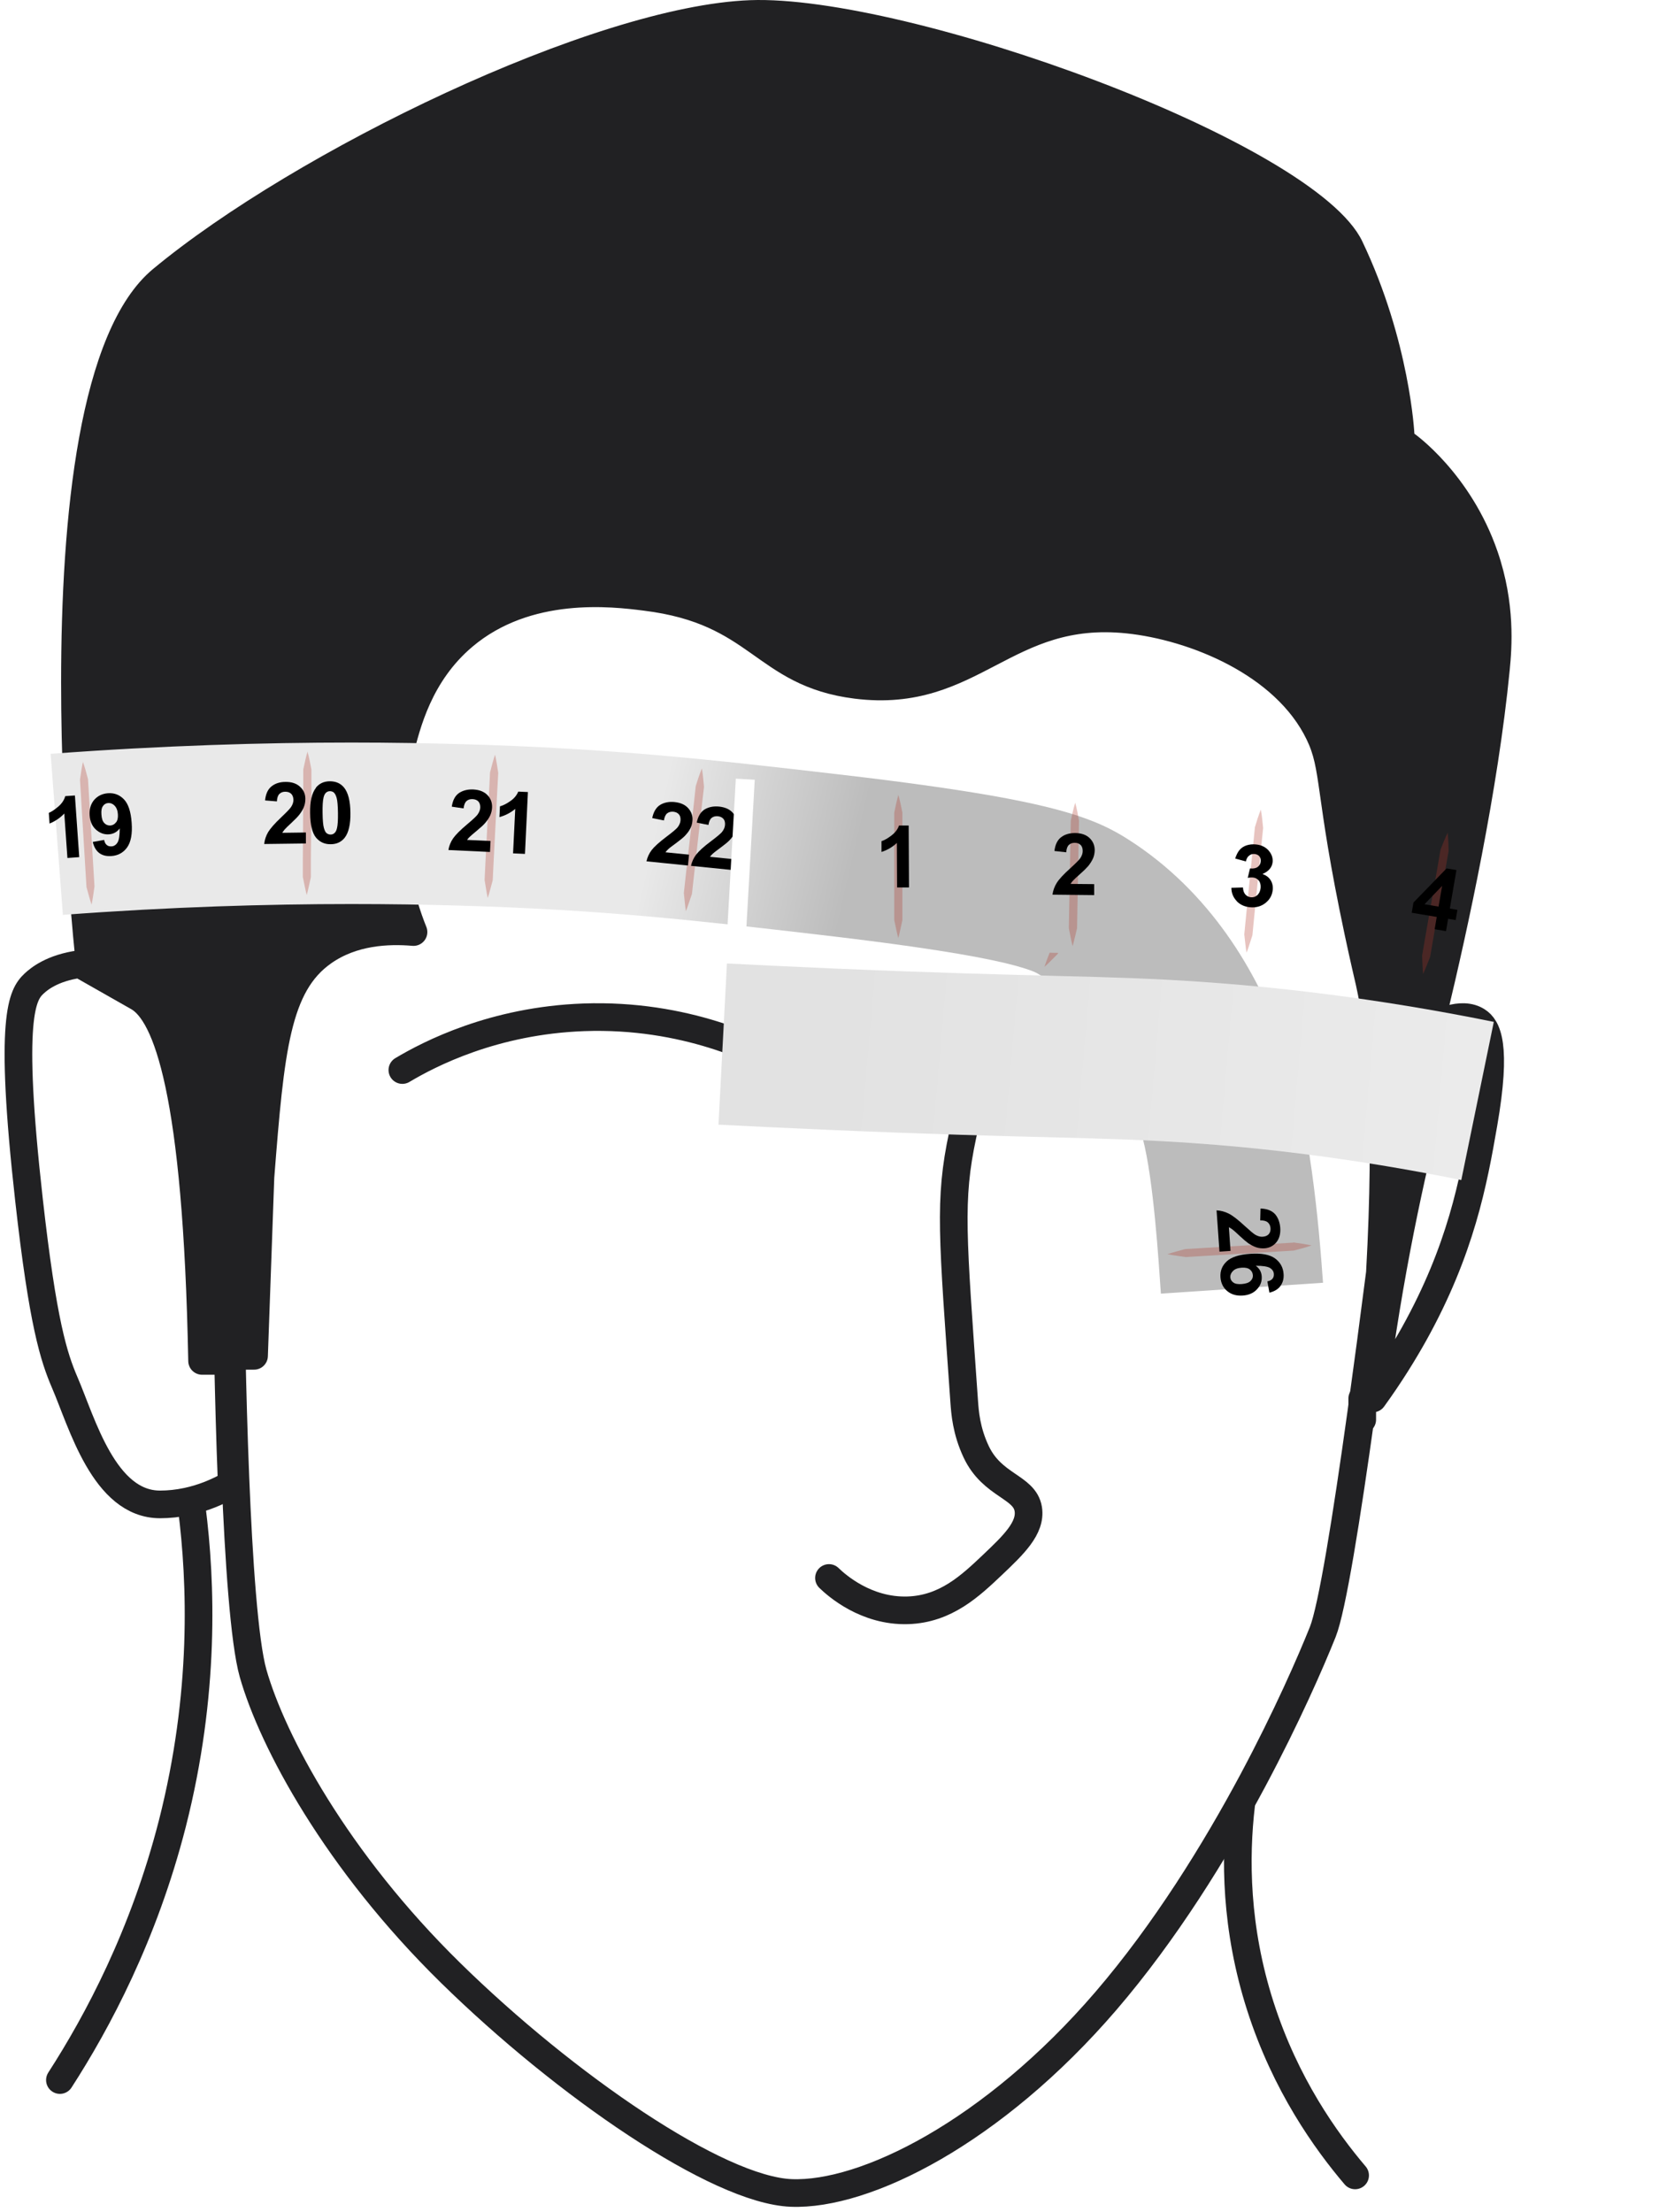 <svg width="180" height="240" viewBox="0 0 180 240" fill="none" xmlns="http://www.w3.org/2000/svg">
<path d="M149.718 138.058V138.081C149.071 143.13 148.377 148.343 147.695 153.263C146.107 164.681 144.531 174.509 143.52 177.045C142.214 180.306 139.615 186.266 135.934 193.161C131.841 200.816 126.419 209.593 119.985 217.084C107.73 231.342 93.864 238.226 85.854 237.91C77.845 237.595 61.308 226.212 48.9 214.046C36.48 201.868 29.553 188.896 27.459 181.533C26.495 178.121 25.895 169.075 25.543 160.357C25.343 155.495 25.225 150.727 25.143 147.092H27.565L28.259 127.704C29.341 113.866 29.988 106.866 35.057 103.29C38.256 101.034 42.102 100.882 44.866 101.116C43.608 97.984 41.173 90.551 43.349 81.716C44.114 78.584 45.466 73.103 50.265 69.036C57.18 63.169 66.519 64.314 70.023 64.758C82.49 66.289 82.737 73.033 92.899 74.306C105.613 75.896 109.012 65.822 122.396 67.224C129.441 67.96 139.403 71.876 143.12 79.577C144.943 83.364 144.072 85.608 147.365 101.104C147.977 103.991 148.424 105.849 148.589 106.585C149.835 112.137 150.635 121.486 149.718 138.058V138.058Z" stroke="#212123" stroke-width="3" stroke-miterlimit="10" stroke-linecap="round" stroke-linejoin="round"/>
<path d="M163.799 72.727C162.526 85.757 159.26 100.752 156.984 110.21C155.841 114.968 154.945 118.318 154.674 119.33C152.669 126.915 150.146 137.909 148.342 151.659C148.342 151.683 148.319 151.694 148.295 151.718C148.767 146.622 149.097 142.027 149.333 137.897V137.874C150.252 121.378 149.451 112.071 148.201 106.545C148.036 105.812 147.588 103.963 146.975 101.089C143.674 85.663 144.546 83.43 142.719 79.661C138.993 71.994 129.007 68.097 121.945 67.364C108.528 65.968 105.121 75.996 92.376 74.414C82.19 73.146 81.942 66.433 69.445 64.909C65.932 64.467 56.571 63.327 49.638 69.167C44.828 73.216 43.472 78.672 42.706 81.79C40.525 90.584 42.965 97.983 44.227 101.101C41.456 100.868 37.601 101.019 34.394 103.265C29.312 106.824 28.664 113.793 27.579 127.567L26.884 146.866H21.602C21.036 117.911 17.735 109.64 14.622 107.848C14.186 107.604 8.197 104.288 8.197 104.288C8.15 103.811 6.629 89.921 6.629 74.042C6.629 56.219 8.539 35.884 16.591 29.195C31.942 16.445 64.387 0.659 81.376 0.019C98.354 -0.621 142.636 15.328 147.8 26.17C152.976 37.013 153.459 47.052 153.459 47.052C153.459 47.052 159.566 51.333 162.49 59.849C164.412 65.456 164.046 70.249 163.799 72.727V72.727Z" fill="#212123"/>
<path d="M25.143 160.989C23.558 161.918 21.914 162.553 20.305 162.894C19.314 163.105 18.323 163.211 17.367 163.211C11.294 163.211 8.904 154.345 7.027 149.994C5.838 147.219 4.649 143.586 3.145 130.169C0.907 110.226 2.423 107.909 3.693 106.71C4.206 106.228 5.652 105.005 8.671 104.593C8.671 104.593 14.593 107.956 15.024 108.203C18.102 110.014 21.366 118.375 21.925 147.642H24.747C24.828 151.3 24.945 156.097 25.143 160.989V160.989Z" stroke="#212123" stroke-width="3" stroke-miterlimit="10" stroke-linecap="round" stroke-linejoin="round"/>
<path d="M144.329 117.392C141.491 115.138 135.261 110.887 126.57 110.388C124.921 110.295 110.953 109.668 106.066 117.868C105.312 119.134 105.018 120.481 104.452 123.118C102.933 130.226 103.357 134.059 104.617 152.086C104.7 153.236 104.841 155.222 105.913 157.498C107.668 161.227 111.165 161.262 111.566 163.712C111.896 165.768 109.952 167.615 107.691 169.764C105.324 172.005 102.639 174.572 98.493 174.7C93.971 174.84 90.768 171.994 89.943 171.192" stroke="#212123" stroke-width="3" stroke-miterlimit="10" stroke-linecap="round" stroke-linejoin="round"/>
<path d="M160.962 121.916C159.871 128.211 158.518 135.569 153.414 144.741C152.288 146.751 150.833 149.13 148.957 151.718C150.696 138.064 153.129 127.149 155.062 119.617C155.323 118.613 156.187 115.286 157.29 110.561C158.359 110.25 159.439 110.227 160.269 110.758C161.349 111.439 162.452 113.334 160.962 121.916V121.916Z" stroke="#212123" stroke-width="3" stroke-miterlimit="10" stroke-linecap="round" stroke-linejoin="round"/>
<path d="M147.801 151.718C147.801 152.463 147.801 153.229 147.801 154.016" stroke="#212123" stroke-width="3" stroke-miterlimit="10" stroke-linecap="round" stroke-linejoin="round"/>
<path d="M85.313 115.629C82.393 113.993 74.376 109.971 63.333 110.367C53.547 110.722 46.577 114.347 43.656 116.087" stroke="#212123" stroke-width="3" stroke-miterlimit="10" stroke-linecap="round" stroke-linejoin="round"/>
<path d="M20.81 163.594C21.834 171.63 22.289 183.741 18.699 197.844C15.601 209.944 10.583 219.334 6.5 225.661" stroke="#212123" stroke-width="3" stroke-miterlimit="10" stroke-linecap="round" stroke-linejoin="round"/>
<path d="M134.666 195.777C133.987 201.527 134.035 209.179 136.741 217.63C139.471 226.163 143.875 232.295 147.029 236.005" stroke="#212123" stroke-width="3" stroke-miterlimit="10" stroke-linecap="round" stroke-linejoin="round"/>
<path d="M6.798 99.257C18.501 98.381 29.018 98.078 38.089 98.078C42.236 98.078 46.078 98.136 49.592 98.241C65.395 98.685 75.571 99.864 88.649 101.381C99.576 102.642 105.768 103.692 109.07 104.486C110.727 104.883 111.62 105.198 112.066 105.373C112.525 105.571 112.513 105.571 112.924 105.828C115.18 107.287 117.048 109.155 118.67 111.419C121.09 114.804 122.853 119.135 124.004 123.57C125.156 128.006 125.708 136.725 125.955 140.343L143.545 139.164C143.133 133.34 142.146 121.259 139.221 113.228C137.752 109.213 135.79 105.14 133.075 101.323C130.361 97.506 126.883 93.934 122.512 91.133C121.725 90.619 120.397 89.837 118.846 89.207C116.484 88.238 113.653 87.468 109.352 86.639C105.04 85.822 99.177 84.958 90.705 83.978C77.686 82.472 66.606 81.188 50.109 80.733C46.443 80.628 42.436 80.558 38.112 80.558C28.653 80.558 17.691 80.873 5.494 81.783L6.822 99.245" fill="url(#paint0_linear_754_1742)"/>
<path opacity="0.3" d="M8.995 82.846C8.995 82.846 8.995 82.846 8.995 82.857C8.995 82.857 8.995 82.857 8.995 82.846ZM8.995 82.811C8.995 82.811 8.995 82.834 8.995 82.846C8.995 82.846 8.995 82.822 8.995 82.811ZM8.995 82.799C8.995 82.799 8.995 82.799 8.995 82.811C8.995 82.811 8.995 82.811 8.995 82.799ZM9.007 82.729C9.007 82.729 9.007 82.787 8.995 82.799C8.995 82.775 8.995 82.752 9.007 82.729ZM9.007 82.682C9.007 82.682 9.007 82.705 9.007 82.729C9.007 82.717 9.007 82.705 9.007 82.682ZM9.007 82.659C9.007 82.659 9.007 82.67 9.007 82.682C9.007 82.682 9.007 82.67 9.007 82.659ZM9.007 82.612C9.007 82.612 9.007 82.647 9.007 82.659C9.007 82.635 9.007 82.624 9.007 82.612ZM9.007 82.612C8.866 83.266 8.772 83.919 8.678 84.585L8.795 86.522L9.03 90.409L9.265 94.296L9.383 96.234C9.571 96.876 9.723 97.518 9.935 98.148C10.076 97.494 10.146 96.841 10.252 96.175L10.135 94.238L9.9 90.351L9.665 86.464L9.547 84.526C9.383 83.884 9.206 83.242 8.983 82.612" fill="#AF382A"/>
<path opacity="0.3" d="M33.329 81.783V81.795C33.329 81.795 33.329 81.795 33.329 81.783ZM33.329 81.772C33.329 81.772 33.329 81.772 33.329 81.783C33.329 81.783 33.329 81.783 33.329 81.772ZM33.329 81.748C33.329 81.748 33.329 81.76 33.329 81.772C33.329 81.772 33.329 81.772 33.329 81.748ZM33.329 81.725V81.748C33.329 81.748 33.329 81.737 33.329 81.725ZM33.353 81.655C33.353 81.655 33.341 81.713 33.329 81.725C33.329 81.702 33.341 81.678 33.353 81.655ZM33.365 81.608C33.365 81.608 33.365 81.643 33.353 81.655C33.353 81.643 33.353 81.62 33.365 81.608ZM33.365 81.573C33.365 81.573 33.365 81.597 33.365 81.608C33.365 81.597 33.365 81.585 33.365 81.573ZM33.365 81.55C33.365 81.55 33.365 81.562 33.365 81.573V81.55ZM33.365 81.538C33.365 81.538 33.365 81.538 33.365 81.55C33.365 81.55 33.365 81.55 33.365 81.538ZM33.365 81.538C33.177 82.18 33.047 82.834 32.906 83.476V85.425L32.883 89.312L32.859 93.199V95.148C33 95.802 33.106 96.444 33.282 97.097C33.459 96.455 33.576 95.802 33.729 95.16V93.21L33.764 89.324L33.788 85.437V83.487C33.67 82.834 33.541 82.192 33.365 81.538Z" fill="#AF382A"/>
<path opacity="0.3" d="M53.683 82.087C53.683 82.087 53.683 82.099 53.683 82.11C53.683 82.11 53.683 82.11 53.683 82.087ZM53.683 82.052C53.683 82.052 53.683 82.075 53.683 82.087C53.683 82.087 53.683 82.064 53.683 82.052ZM53.683 82.04C53.683 82.04 53.683 82.04 53.683 82.052C53.683 82.052 53.683 82.052 53.683 82.04ZM53.706 81.97C53.706 81.97 53.694 82.017 53.683 82.04C53.683 82.017 53.694 81.993 53.706 81.97ZM53.706 81.959V81.97V81.959ZM53.706 81.923C53.706 81.923 53.706 81.947 53.706 81.959C53.706 81.959 53.706 81.935 53.706 81.923ZM53.706 81.912C53.706 81.912 53.706 81.912 53.706 81.923C53.706 81.923 53.706 81.923 53.706 81.912ZM53.706 81.888C53.706 81.888 53.706 81.888 53.706 81.912C53.706 81.912 53.706 81.9 53.706 81.888ZM53.706 81.888C53.495 82.53 53.33 83.172 53.166 83.814L53.072 85.752L52.872 89.639L52.672 93.526L52.578 95.463C52.696 96.117 52.778 96.771 52.919 97.424C53.13 96.782 53.271 96.14 53.459 95.498L53.553 93.561L53.753 89.674L53.953 85.787L54.059 83.849C53.965 83.196 53.859 82.542 53.718 81.888" fill="#AF382A"/>
<path opacity="0.3" d="M76.066 83.616C76.066 83.616 76.066 83.627 76.066 83.639C76.066 83.639 76.066 83.627 76.066 83.616ZM76.066 83.604C76.066 83.604 76.066 83.604 76.066 83.616C76.066 83.616 76.066 83.616 76.066 83.604ZM76.089 83.546C76.089 83.546 76.077 83.592 76.066 83.604C76.066 83.592 76.077 83.569 76.089 83.546ZM76.124 83.464C76.124 83.464 76.101 83.522 76.089 83.546C76.089 83.522 76.112 83.499 76.124 83.464ZM76.136 83.429C76.136 83.429 76.136 83.452 76.124 83.464C76.124 83.464 76.124 83.441 76.136 83.429ZM76.148 83.382C76.148 83.382 76.148 83.394 76.136 83.429C76.136 83.417 76.136 83.406 76.148 83.382ZM76.148 83.382C75.889 84.013 75.689 84.643 75.49 85.273L75.278 87.211L74.844 91.074L74.409 94.938L74.197 96.876C74.268 97.541 74.315 98.195 74.421 98.86C74.667 98.23 74.855 97.599 75.079 96.969L75.29 95.031L75.725 91.168L76.159 87.304L76.383 85.367C76.324 84.701 76.265 84.048 76.159 83.382" fill="#AF382A"/>
<path opacity="0.3" d="M113.886 103.354C113.687 103.867 113.487 104.369 113.322 104.894C113.828 104.451 114.274 103.961 114.756 103.494L114.826 103.377C114.521 103.377 114.204 103.365 113.886 103.354Z" fill="#AF382A"/>
<path opacity="0.3" d="M137.974 113.182H137.915C137.915 113.182 137.939 113.182 137.974 113.182ZM137.986 113.182C137.986 113.182 137.986 113.182 137.974 113.182C137.974 113.182 137.974 113.182 137.986 113.182ZM137.998 113.182C137.998 113.182 137.998 113.182 137.986 113.182C137.986 113.182 137.986 113.182 137.998 113.182ZM138.009 113.182C138.009 113.182 138.009 113.182 137.998 113.182C137.998 113.182 137.998 113.182 138.009 113.182ZM138.08 113.182C138.08 113.182 138.033 113.182 138.009 113.182C138.033 113.182 138.056 113.182 138.08 113.182ZM138.103 113.182H138.08H138.103ZM138.162 113.182C138.162 113.182 138.127 113.182 138.103 113.182C138.127 113.182 138.139 113.182 138.162 113.182ZM138.186 113.182C138.186 113.182 138.186 113.182 138.162 113.182C138.162 113.182 138.174 113.182 138.186 113.182ZM138.186 113.182C137.516 113.228 136.846 113.333 136.188 113.427L134.355 114.092L130.677 115.423L127 116.753L125.155 117.419C124.591 117.781 124.015 118.107 123.463 118.493C124.133 118.434 124.791 118.318 125.449 118.236L127.293 117.571L130.971 116.24L134.649 114.909L136.494 114.244C137.058 113.905 137.633 113.555 138.186 113.17" fill="#AF382A"/>
<path opacity="0.3" d="M142.207 135.079C142.207 135.079 142.243 135.079 142.254 135.079C142.243 135.079 142.219 135.079 142.207 135.079ZM142.184 135.079C142.184 135.079 142.196 135.079 142.207 135.079C142.207 135.079 142.196 135.079 142.184 135.079ZM142.172 135.079H142.184C142.184 135.079 142.184 135.079 142.172 135.079ZM142.16 135.079H142.172C142.172 135.079 142.172 135.079 142.16 135.079ZM142.137 135.079C142.137 135.079 142.137 135.079 142.16 135.079C142.16 135.079 142.16 135.079 142.137 135.079ZM142.078 135.067C142.078 135.067 142.125 135.067 142.137 135.079C142.113 135.079 142.09 135.079 142.078 135.067ZM142.031 135.067C142.031 135.067 142.055 135.067 142.078 135.067C142.066 135.067 142.043 135.067 142.031 135.067ZM142.008 135.067C142.008 135.067 142.008 135.067 142.031 135.067C142.008 135.067 142.008 135.067 142.008 135.067ZM140.316 134.811L138.365 134.927L134.452 135.161L130.54 135.394L128.589 135.511C127.943 135.698 127.297 135.849 126.662 136.06C127.32 136.2 127.978 136.27 128.648 136.375L130.598 136.258L134.511 136.024L138.424 135.791L140.374 135.674C141.021 135.511 141.667 135.336 142.301 135.114C141.643 134.974 140.985 134.881 140.316 134.787" fill="#AF382A"/>
<path d="M77.04 92.942C77.122 92.837 77.216 92.72 77.334 92.615C77.451 92.51 77.733 92.288 78.18 91.962C78.626 91.635 78.932 91.378 79.108 91.203C79.366 90.934 79.578 90.666 79.707 90.409C79.848 90.153 79.93 89.872 79.954 89.569C80.013 89.044 79.86 88.588 79.519 88.192C79.178 87.795 78.673 87.573 78.015 87.503C77.416 87.445 76.899 87.55 76.464 87.806C76.029 88.075 75.736 88.553 75.595 89.242L76.864 89.499C76.922 89.125 77.04 88.868 77.216 88.728C77.392 88.588 77.616 88.53 77.886 88.553C78.156 88.577 78.356 88.682 78.497 88.845C78.638 89.009 78.685 89.242 78.661 89.522C78.638 89.779 78.52 90.036 78.321 90.281C78.168 90.456 77.78 90.783 77.146 91.261C76.358 91.845 75.83 92.335 75.536 92.709C75.254 93.082 75.066 93.491 74.972 93.934L79.472 94.389L79.59 93.211L77.04 92.954V92.942ZM72.211 92.452C72.293 92.347 72.387 92.23 72.504 92.125C72.622 92.008 72.904 91.798 73.35 91.472C73.797 91.145 74.102 90.888 74.279 90.713C74.537 90.444 74.749 90.176 74.878 89.919C75.019 89.662 75.101 89.382 75.125 89.079C75.183 88.553 75.031 88.098 74.69 87.701C74.349 87.305 73.844 87.083 73.186 87.013C72.587 86.954 72.07 87.059 71.635 87.316C71.2 87.585 70.906 88.063 70.765 88.752L72.034 89.009C72.093 88.635 72.211 88.378 72.387 88.238C72.563 88.098 72.786 88.04 73.057 88.063C73.327 88.087 73.527 88.192 73.668 88.355C73.809 88.518 73.856 88.752 73.832 89.032C73.809 89.289 73.691 89.546 73.491 89.791C73.339 89.966 72.951 90.293 72.316 90.771C71.529 91.366 71 91.845 70.707 92.219C70.425 92.592 70.237 93.001 70.143 93.444L74.643 93.899L74.76 92.72L72.211 92.464V92.452Z" fill="black"/>
<path d="M129.635 117.291C129.447 117.769 129.459 118.294 129.67 118.878C129.929 119.602 130.41 120.08 131.115 120.29C131.632 120.454 132.149 120.442 132.678 120.255C133.301 120.034 133.747 119.672 134.006 119.158C134.264 118.645 134.3 118.131 134.112 117.582C134.018 117.302 133.841 117.045 133.618 116.835L134.758 116.649L135.569 118.925L136.708 118.528L135.58 115.33L132.055 115.867L132.255 116.894C132.655 117.057 132.925 117.314 133.042 117.664C133.136 117.944 133.125 118.201 132.995 118.446C132.866 118.691 132.596 118.878 132.208 119.018C131.797 119.158 131.456 119.181 131.186 119.076C130.916 118.971 130.739 118.796 130.645 118.539C130.563 118.318 130.575 118.096 130.681 117.874C130.775 117.652 130.963 117.466 131.221 117.337L130.669 116.182C130.164 116.438 129.823 116.812 129.635 117.279V117.291ZM129.153 113.485C129.282 113.509 129.423 113.555 129.576 113.614C129.729 113.672 130.046 113.836 130.528 114.092C131.01 114.349 131.374 114.524 131.621 114.606C131.985 114.723 132.314 114.793 132.608 114.804C132.901 114.804 133.195 114.769 133.477 114.676C133.982 114.501 134.335 114.174 134.546 113.707C134.758 113.24 134.758 112.68 134.535 112.061C134.335 111.489 134.018 111.069 133.595 110.789C133.172 110.509 132.608 110.451 131.914 110.614L132.22 111.863C132.584 111.758 132.866 111.758 133.078 111.863C133.289 111.968 133.43 112.131 133.524 112.388C133.618 112.645 133.618 112.867 133.524 113.065C133.43 113.264 133.242 113.404 132.972 113.497C132.725 113.579 132.443 113.59 132.138 113.497C131.914 113.439 131.444 113.229 130.739 112.855C129.87 112.4 129.2 112.12 128.742 112.026C128.284 111.933 127.825 111.933 127.379 112.026L128.871 116.263L129.999 115.867L129.153 113.474V113.485Z" fill="black"/>
<path d="M135.592 137.717C135.803 137.869 135.909 138.079 135.932 138.324C135.956 138.581 135.862 138.803 135.674 138.978C135.486 139.164 135.169 139.269 134.734 139.304C134.311 139.339 133.994 139.281 133.806 139.129C133.606 138.989 133.5 138.791 133.488 138.557C133.477 138.312 133.571 138.091 133.782 137.88C133.994 137.67 134.311 137.554 134.734 137.53C135.11 137.507 135.404 137.565 135.615 137.729L135.592 137.717ZM138.929 139.503C139.187 139.153 139.305 138.721 139.269 138.219C139.222 137.495 138.905 136.935 138.329 136.515C137.754 136.106 136.849 135.931 135.627 136.025C134.428 136.106 133.582 136.386 133.089 136.853C132.595 137.32 132.372 137.892 132.419 138.569C132.466 139.199 132.713 139.701 133.148 140.063C133.594 140.437 134.158 140.6 134.84 140.553C135.486 140.507 136.003 140.285 136.379 139.876C136.767 139.468 136.931 139.001 136.896 138.464C136.861 137.985 136.649 137.612 136.25 137.32C137.025 137.32 137.542 137.402 137.801 137.565C138.059 137.729 138.2 137.95 138.212 138.219C138.224 138.417 138.177 138.592 138.059 138.732C137.942 138.873 137.765 138.966 137.507 139.013L137.73 140.238C138.271 140.11 138.67 139.865 138.929 139.515V139.503ZM133.336 133.141C133.453 133.2 133.582 133.282 133.712 133.375C133.841 133.468 134.111 133.713 134.511 134.087C134.91 134.46 135.216 134.717 135.427 134.869C135.744 135.079 136.038 135.231 136.32 135.324C136.602 135.418 136.896 135.441 137.19 135.429C137.718 135.394 138.153 135.172 138.482 134.776C138.811 134.379 138.952 133.842 138.905 133.188C138.858 132.593 138.67 132.103 138.341 131.717C138 131.344 137.483 131.134 136.767 131.11L136.731 132.394C137.107 132.394 137.389 132.464 137.554 132.616C137.73 132.768 137.824 132.966 137.848 133.235C137.871 133.503 137.801 133.725 137.66 133.888C137.519 134.052 137.307 134.145 137.013 134.169C136.755 134.192 136.485 134.122 136.203 133.959C136.003 133.842 135.615 133.515 135.028 132.978C134.311 132.313 133.735 131.869 133.312 131.659C132.889 131.449 132.454 131.332 131.996 131.309L132.313 135.791L133.512 135.709L133.336 133.176V133.141Z" fill="black"/>
<path d="M57.277 85.927L56.231 85.88C56.067 86.277 55.785 86.627 55.373 86.907C54.962 87.199 54.586 87.386 54.245 87.479L54.187 88.647C54.833 88.471 55.409 88.168 55.902 87.759L55.667 92.58L56.96 92.638L57.277 85.939V85.927ZM50.662 91.144C50.732 91.028 50.826 90.923 50.944 90.806C51.061 90.689 51.331 90.456 51.754 90.106C52.177 89.755 52.471 89.487 52.636 89.288C52.882 88.997 53.07 88.728 53.188 88.46C53.305 88.191 53.376 87.911 53.388 87.608C53.411 87.082 53.247 86.627 52.882 86.254C52.518 85.88 52.013 85.682 51.343 85.647C50.744 85.623 50.227 85.752 49.804 86.032C49.381 86.324 49.122 86.814 49.017 87.514L50.297 87.701C50.344 87.328 50.438 87.071 50.615 86.907C50.779 86.756 51.002 86.686 51.273 86.697C51.543 86.709 51.754 86.791 51.907 86.954C52.048 87.118 52.119 87.339 52.107 87.619C52.095 87.876 51.989 88.133 51.801 88.39C51.66 88.576 51.284 88.927 50.685 89.429C49.933 90.059 49.428 90.573 49.158 90.958C48.899 91.343 48.723 91.763 48.652 92.218L53.164 92.428L53.223 91.238L50.662 91.121V91.144Z" fill="black"/>
<path d="M36.221 85.986C36.339 86.079 36.444 86.277 36.527 86.569C36.609 86.861 36.656 87.398 36.668 88.18C36.679 88.962 36.644 89.522 36.562 89.849C36.503 90.106 36.409 90.281 36.28 90.386C36.163 90.491 36.022 90.538 35.869 90.538C35.716 90.538 35.575 90.491 35.446 90.398C35.316 90.304 35.222 90.106 35.14 89.814C35.058 89.522 35.011 88.985 34.999 88.203C34.987 87.421 35.023 86.861 35.105 86.522C35.164 86.266 35.258 86.091 35.387 85.986C35.505 85.88 35.645 85.834 35.798 85.834C35.951 85.834 36.092 85.88 36.221 85.974V85.986ZM34.271 85.484C33.836 86.044 33.624 86.954 33.648 88.203C33.66 89.487 33.883 90.374 34.282 90.865C34.694 91.355 35.222 91.6 35.88 91.588C36.527 91.588 37.032 91.343 37.396 90.888C37.831 90.328 38.042 89.417 38.019 88.156C38.007 86.884 37.772 85.986 37.326 85.437C36.95 84.982 36.444 84.76 35.786 84.76C35.14 84.76 34.635 85.005 34.271 85.46V85.484ZM30.616 90.363C30.687 90.246 30.769 90.129 30.875 90.001C30.981 89.872 31.239 89.627 31.639 89.254C32.038 88.88 32.32 88.588 32.473 88.39C32.708 88.087 32.873 87.806 32.978 87.526C33.084 87.258 33.131 86.966 33.131 86.662C33.131 86.137 32.931 85.694 32.544 85.344C32.156 84.993 31.639 84.818 30.969 84.83C30.358 84.83 29.864 84.993 29.465 85.308C29.066 85.624 28.831 86.126 28.76 86.838L30.041 86.943C30.064 86.569 30.146 86.301 30.311 86.137C30.476 85.974 30.687 85.892 30.945 85.892C31.216 85.892 31.427 85.962 31.592 86.114C31.744 86.266 31.827 86.487 31.838 86.767C31.838 87.024 31.756 87.293 31.58 87.55C31.451 87.748 31.098 88.11 30.523 88.658C29.806 89.335 29.336 89.872 29.089 90.281C28.854 90.689 28.713 91.11 28.666 91.565L33.19 91.507V90.316L30.616 90.351V90.363Z" fill="black"/>
<path d="M12.58 89.219C12.427 89.429 12.227 89.534 11.981 89.557C11.722 89.569 11.499 89.487 11.323 89.3C11.135 89.114 11.029 88.798 11.005 88.367C10.97 87.946 11.029 87.631 11.182 87.433C11.323 87.234 11.522 87.129 11.757 87.118C12.004 87.106 12.239 87.199 12.439 87.409C12.639 87.62 12.768 87.935 12.791 88.343C12.815 88.717 12.756 89.008 12.592 89.219H12.58ZM10.77 92.545C11.111 92.802 11.546 92.907 12.075 92.872C12.803 92.825 13.379 92.51 13.79 91.938C14.201 91.366 14.378 90.468 14.284 89.254C14.201 88.051 13.919 87.211 13.449 86.721C12.979 86.231 12.404 86.009 11.722 86.055C11.099 86.102 10.594 86.347 10.218 86.779C9.842 87.223 9.678 87.783 9.725 88.46C9.772 89.114 9.995 89.627 10.406 90.001C10.817 90.374 11.287 90.549 11.816 90.514C12.298 90.479 12.697 90.269 12.991 89.872C12.991 90.643 12.909 91.156 12.744 91.413C12.58 91.67 12.357 91.81 12.098 91.822C11.887 91.833 11.71 91.787 11.581 91.67C11.44 91.553 11.346 91.378 11.299 91.121L10.065 91.343C10.195 91.892 10.43 92.288 10.77 92.545ZM8.127 86.3L7.081 86.371C6.963 86.791 6.717 87.164 6.341 87.491C5.965 87.818 5.612 88.051 5.295 88.191L5.377 89.347C6 89.09 6.529 88.728 6.975 88.261L7.316 93.082L8.597 92.989L8.127 86.289V86.3Z" fill="black"/>
<g filter="url(#filter0_dd_754_1742)">
<path d="M163.085 90.864C149.831 88.168 138.927 87.047 131.407 86.522C126.002 86.149 121.525 86.02 115.768 85.88C109.999 85.728 102.831 85.553 91.786 85.087C86.722 84.865 82.574 84.666 79.872 84.526L78.955 102.011C81.693 102.151 85.899 102.362 91.022 102.583C102.208 103.062 109.552 103.249 115.309 103.389C121.079 103.54 125.191 103.657 130.173 103.996C137.117 104.474 147.211 105.513 159.548 108.023L163.073 90.876" fill="url(#paint1_linear_754_1742)"/>
</g>
<path opacity="0.3" d="M97.474 86.406V86.441C97.474 86.441 97.474 86.429 97.474 86.406ZM97.474 86.394C97.474 86.394 97.474 86.394 97.474 86.406C97.474 86.406 97.474 86.406 97.474 86.394ZM97.474 86.37C97.474 86.37 97.474 86.382 97.474 86.394C97.474 86.394 97.474 86.382 97.474 86.37ZM97.474 86.359C97.474 86.359 97.474 86.359 97.474 86.37C97.474 86.37 97.474 86.37 97.474 86.359ZM97.474 86.347C97.474 86.347 97.474 86.347 97.474 86.359C97.474 86.359 97.474 86.359 97.474 86.347ZM97.474 86.335C97.474 86.335 97.474 86.335 97.474 86.347C97.474 86.347 97.474 86.347 97.474 86.335ZM97.474 86.324C97.474 86.324 97.474 86.324 97.474 86.335C97.474 86.335 97.474 86.335 97.474 86.324ZM97.474 86.3V86.324V86.3ZM97.474 86.277C97.474 86.277 97.474 86.289 97.474 86.3C97.474 86.3 97.474 86.289 97.474 86.277ZM97.474 86.242C97.474 86.242 97.474 86.265 97.474 86.277C97.474 86.265 97.474 86.254 97.474 86.242ZM97.474 86.23C97.474 86.23 97.474 86.23 97.474 86.242C97.474 86.242 97.474 86.242 97.474 86.23ZM97.474 86.207C97.474 86.207 97.474 86.207 97.474 86.23C97.474 86.23 97.474 86.219 97.474 86.207ZM97.474 86.207C97.298 86.861 97.157 87.503 97.027 88.156V90.106V93.993V99.829C97.18 100.482 97.286 101.124 97.462 101.778C97.638 101.136 97.756 100.482 97.909 99.829V88.156C97.779 87.503 97.65 86.861 97.462 86.207" fill="#AF382A"/>
<path opacity="0.3" d="M116.625 87.328V87.351C116.625 87.351 116.625 87.339 116.625 87.328ZM116.625 87.304C116.625 87.304 116.625 87.316 116.625 87.328C116.625 87.328 116.625 87.316 116.625 87.304ZM116.625 87.293C116.625 87.293 116.625 87.293 116.625 87.304C116.625 87.304 116.625 87.304 116.625 87.293ZM116.648 87.223C116.648 87.223 116.637 87.269 116.625 87.293C116.625 87.269 116.637 87.246 116.648 87.223ZM116.648 87.199C116.648 87.199 116.648 87.211 116.648 87.223C116.648 87.223 116.648 87.211 116.648 87.199ZM116.648 87.176C116.648 87.176 116.648 87.188 116.648 87.199C116.648 87.199 116.648 87.188 116.648 87.176ZM116.648 87.153C116.648 87.153 116.648 87.164 116.648 87.176C116.648 87.176 116.648 87.164 116.648 87.153ZM116.648 87.141C116.648 87.141 116.648 87.141 116.648 87.153C116.648 87.153 116.648 87.153 116.648 87.141ZM116.66 87.094C116.66 87.094 116.66 87.106 116.648 87.141C116.648 87.129 116.648 87.118 116.66 87.094ZM116.66 87.094C116.46 87.736 116.319 88.39 116.178 89.032L116.143 90.981L116.073 94.868L116.002 98.755L115.967 100.692C116.108 101.346 116.202 102 116.378 102.642C116.566 102 116.695 101.346 116.86 100.704L116.895 98.755L116.966 94.868L117.036 90.981L117.071 89.032C116.954 88.378 116.836 87.736 116.66 87.082" fill="#AF382A"/>
<path opacity="0.3" d="M136.743 88.063C136.743 88.063 136.743 88.063 136.743 88.075C136.743 88.075 136.743 88.075 136.743 88.063ZM136.743 88.051V88.063C136.743 88.063 136.743 88.063 136.743 88.051ZM136.743 88.04C136.743 88.04 136.743 88.04 136.743 88.051C136.743 88.051 136.743 88.051 136.743 88.04ZM136.743 88.016V88.04V88.016ZM136.766 87.946C136.766 87.946 136.743 87.993 136.743 88.016C136.743 87.993 136.766 87.97 136.766 87.946ZM136.766 87.923C136.766 87.923 136.766 87.935 136.766 87.946C136.766 87.946 136.766 87.935 136.766 87.923ZM136.778 87.888C136.778 87.888 136.778 87.911 136.766 87.923C136.766 87.923 136.766 87.9 136.778 87.888ZM136.79 87.853C136.79 87.853 136.79 87.865 136.778 87.888C136.778 87.876 136.778 87.865 136.79 87.853ZM136.79 87.853C136.543 88.483 136.343 89.114 136.155 89.744L135.967 91.681L135.58 95.557L135.192 99.432L135.004 101.369C135.086 102.035 135.133 102.688 135.251 103.354C135.497 102.723 135.674 102.093 135.885 101.463L136.073 99.525L136.461 95.65L136.849 91.775L137.048 89.837C136.99 89.184 136.919 88.518 136.802 87.853" fill="#AF382A"/>
<path opacity="0.3" d="M157.011 90.573C157.011 90.573 157.011 90.596 156.999 90.596C156.999 90.596 156.999 90.584 157.011 90.573ZM157.011 90.561C157.011 90.561 157.011 90.561 157.011 90.573C157.011 90.573 157.011 90.573 157.011 90.561ZM157.023 90.526C157.023 90.526 157.023 90.549 157.011 90.561C157.011 90.561 157.011 90.537 157.023 90.526ZM157.023 90.502C157.023 90.502 157.023 90.514 157.023 90.526C157.023 90.526 157.023 90.514 157.023 90.502ZM157.035 90.468C157.035 90.468 157.023 90.491 157.023 90.502C157.023 90.502 157.023 90.479 157.035 90.468ZM157.035 90.444C157.035 90.444 157.035 90.456 157.035 90.468C157.035 90.468 157.035 90.456 157.035 90.444ZM157.035 90.421C157.035 90.421 157.035 90.432 157.035 90.444C157.035 90.444 157.035 90.432 157.035 90.421ZM157.07 90.339C157.07 90.339 157.058 90.374 157.035 90.421C157.035 90.397 157.058 90.374 157.07 90.339ZM157.07 90.339C156.776 90.946 156.541 91.565 156.294 92.183L155.965 94.098L155.296 97.926L154.626 101.755L154.297 103.669C154.332 104.334 154.332 104.988 154.403 105.665C154.696 105.058 154.908 104.439 155.166 103.821L155.495 101.906L156.165 98.066L156.835 94.238L157.176 92.323C157.164 91.658 157.14 91.004 157.07 90.327" fill="#AF382A"/>
<path d="M79.836 84.477L78.844 102.004L80.897 102.119L81.889 84.591L79.836 84.477Z" fill="white"/>
<path d="M98.59 89.557H97.544C97.403 89.966 97.133 90.327 96.733 90.631C96.346 90.934 95.981 91.144 95.641 91.261V92.428C96.287 92.218 96.839 91.891 97.309 91.448L97.333 96.28H98.625L98.59 89.557V89.557Z" fill="black"/>
<path d="M116.167 95.872C116.238 95.755 116.32 95.638 116.438 95.522C116.543 95.405 116.802 95.16 117.213 94.798C117.624 94.436 117.906 94.144 118.071 93.957C118.306 93.666 118.482 93.374 118.6 93.106C118.717 92.837 118.764 92.545 118.776 92.253C118.776 91.728 118.6 91.285 118.224 90.923C117.848 90.561 117.331 90.386 116.661 90.374C116.05 90.374 115.545 90.514 115.145 90.818C114.734 91.121 114.487 91.623 114.405 92.323L115.686 92.463C115.709 92.09 115.803 91.822 115.968 91.67C116.132 91.506 116.344 91.436 116.614 91.436C116.884 91.436 117.096 91.518 117.248 91.67C117.401 91.822 117.472 92.043 117.472 92.335C117.472 92.592 117.378 92.849 117.201 93.117C117.072 93.304 116.708 93.666 116.12 94.203C115.392 94.856 114.898 95.393 114.652 95.79C114.405 96.187 114.252 96.619 114.193 97.062L118.717 97.109V95.918L116.167 95.895V95.872Z" fill="black"/>
<path d="M134.179 97.763C134.544 98.148 135.025 98.37 135.636 98.428C136.271 98.486 136.835 98.335 137.305 97.961C137.775 97.588 138.033 97.121 138.092 96.525C138.127 96.129 138.045 95.767 137.845 95.463C137.646 95.16 137.352 94.95 136.976 94.821C137.657 94.529 138.021 94.097 138.08 93.514C138.115 93.105 137.998 92.72 137.716 92.358C137.375 91.926 136.894 91.67 136.259 91.611C135.895 91.576 135.554 91.611 135.237 91.716C134.931 91.821 134.673 91.996 134.485 92.218C134.297 92.44 134.144 92.755 134.015 93.14L135.178 93.456C135.237 93.164 135.354 92.954 135.531 92.825C135.695 92.685 135.895 92.627 136.118 92.65C136.341 92.674 136.518 92.755 136.635 92.895C136.753 93.035 136.811 93.222 136.788 93.456C136.764 93.724 136.647 93.922 136.447 94.062C136.247 94.203 135.977 94.249 135.625 94.214L135.378 95.241C135.613 95.195 135.813 95.183 135.977 95.206C136.224 95.23 136.424 95.346 136.588 95.545C136.741 95.743 136.8 96.012 136.776 96.327C136.741 96.665 136.623 96.922 136.424 97.109C136.224 97.296 135.989 97.366 135.719 97.342C135.472 97.319 135.272 97.214 135.108 97.027C134.955 96.841 134.873 96.595 134.861 96.28L133.604 96.315C133.604 96.876 133.803 97.354 134.168 97.739L134.179 97.763Z" fill="black"/>
<path d="M154.556 98.101L156.472 96.105L156.084 98.358L154.556 98.101V98.101ZM156.895 101.007L157.118 99.677L157.94 99.817L158.128 98.708L157.306 98.568L158.023 94.389L156.953 94.214L153.358 97.914L153.17 99.023L155.884 99.478L155.661 100.809L156.895 101.019V101.007Z" fill="black"/>
<defs>
<filter id="filter0_dd_754_1742" x="61.955" y="76.526" width="117.129" height="59.496" filterUnits="userSpaceOnUse" color-interpolation-filters="sRGB">
<feFlood flood-opacity="0" result="BackgroundImageFix"/>
<feColorMatrix in="SourceAlpha" type="matrix" values="0 0 0 0 0 0 0 0 0 0 0 0 0 0 0 0 0 0 127 0" result="hardAlpha"/>
<feOffset dy="12"/>
<feGaussianBlur stdDeviation="8"/>
<feColorMatrix type="matrix" values="0 0 0 0 0 0 0 0 0 0 0 0 0 0 0 0 0 0 0.02 0"/>
<feBlend mode="normal" in2="BackgroundImageFix" result="effect1_dropShadow_754_1742"/>
<feColorMatrix in="SourceAlpha" type="matrix" values="0 0 0 0 0 0 0 0 0 0 0 0 0 0 0 0 0 0 127 0" result="hardAlpha"/>
<feOffset dx="-1" dy="8"/>
<feGaussianBlur stdDeviation="8"/>
<feColorMatrix type="matrix" values="0 0 0 0 0 0 0 0 0 0 0 0 0 0 0 0 0 0 0.04 0"/>
<feBlend mode="normal" in2="effect1_dropShadow_754_1742" result="effect2_dropShadow_754_1742"/>
<feBlend mode="normal" in="SourceGraphic" in2="effect2_dropShadow_754_1742" result="shape"/>
</filter>
<linearGradient id="paint0_linear_754_1742" x1="70.435" y1="92.44" x2="91.722" y2="97.369" gradientUnits="userSpaceOnUse">
<stop stop-color="#E9E9E9"/>
<stop offset="1" stop-color="#BCBCBC"/>
</linearGradient>
<linearGradient id="paint1_linear_754_1742" x1="91.169" y1="95.614" x2="160.89" y2="101.69" gradientUnits="userSpaceOnUse">
<stop stop-color="#E2E2E2"/>
<stop offset="1" stop-color="#EBEBEB"/>
</linearGradient>
</defs>
</svg>
